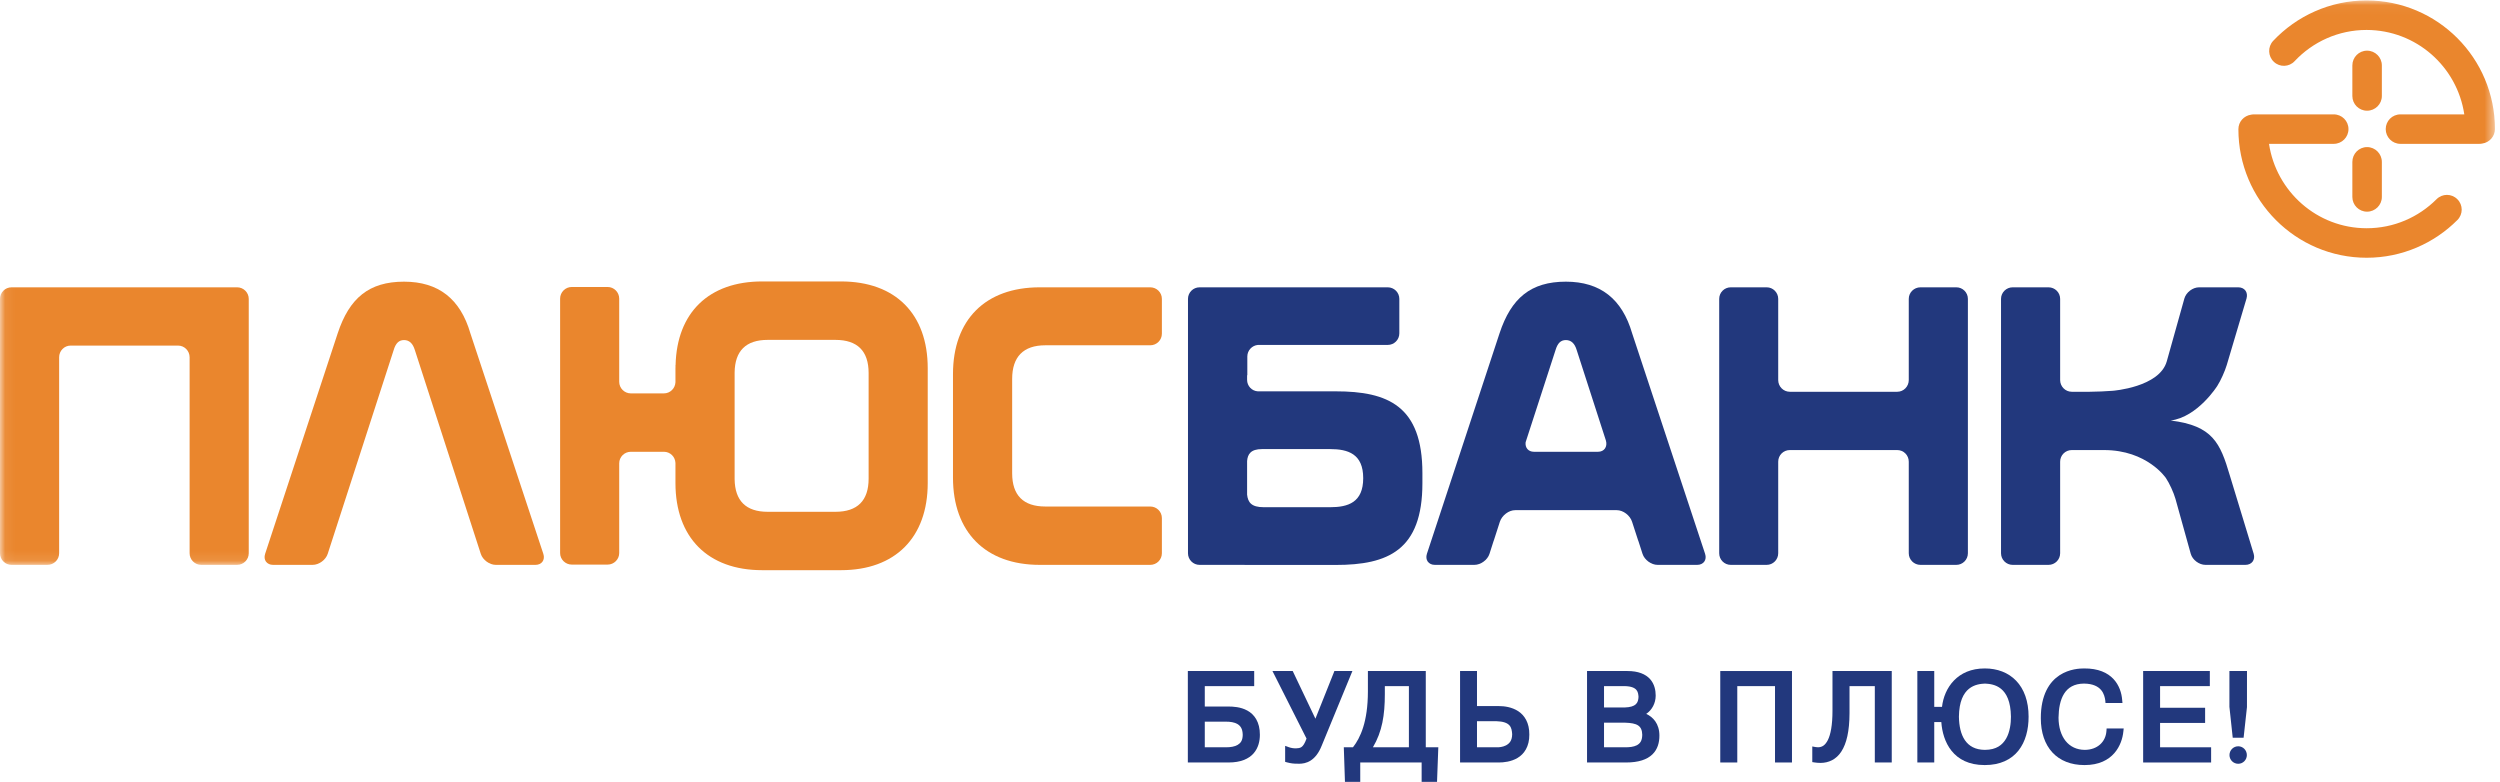 <?xml version="1.0" encoding="UTF-8"?>
<svg width="243px" height="76px" viewBox="0 0 243 76" version="1.1" xmlns="http://www.w3.org/2000/svg" xmlns:xlink="http://www.w3.org/1999/xlink">
    <!-- Generator: Sketch 54.1 (76490) - https://sketchapp.com -->
    <title>плюс банк</title>
    <desc>Created with Sketch.</desc>
    <defs>
        <polygon id="path-1" points="0.062 0.043 242.507 0.043 242.507 54.905 0.062 54.905"></polygon>
    </defs>
    <g id="Page-1" stroke="none" stroke-width="1" fill="none" fill-rule="evenodd">
        <g id="банки" transform="translate(-451, -3918)">
            <g id="плюс-банк" transform="translate(451, 3918)">
                <g id="Group-4">
                    <mask id="mask-2" fill="white">
                        <use xlink:href="#path-1"></use>
                    </mask>
                    <g id="Clip-2"></g>
                    <path d="M228.649,19.148 C228.649,19.929 229.284,20.575 230.078,20.575 C230.871,20.575 231.516,19.929 231.516,19.148 L231.516,15.741 C231.516,14.946 230.871,14.297 230.078,14.297 C229.284,14.297 228.649,14.946 228.649,15.741 L228.649,19.148 Z M230.078,10.761 C230.871,10.761 231.516,10.12 231.516,9.335 L231.516,6.358 C231.516,5.569 230.871,4.924 230.078,4.924 C229.284,4.924 228.649,5.569 228.649,6.358 L228.649,9.335 C228.649,10.12 229.284,10.761 230.078,10.761 Z M230.034,0.043 C226.463,0.043 223.218,1.564 220.946,3.978 C220.41,4.557 220.441,5.466 221.02,6.008 C221.593,6.556 222.503,6.522 223.039,5.943 C224.792,4.077 227.274,2.911 230.034,2.911 C234.862,2.923 238.834,6.476 239.53,11.117 L233.322,11.117 C232.527,11.117 231.892,11.756 231.892,12.547 C231.892,13.338 232.527,13.982 233.322,13.982 L240.984,13.982 C241.09,13.982 241.191,13.974 241.285,13.951 C241.975,13.85 242.507,13.259 242.507,12.542 C242.507,5.641 236.928,0.047 230.034,0.043 Z M236.83,19.366 C235.086,21.108 232.696,22.185 230.034,22.185 C225.22,22.181 221.244,18.617 220.548,13.982 L226.839,13.982 C227.634,13.982 228.272,13.338 228.272,12.547 C228.272,11.756 227.634,11.117 226.839,11.117 L219.088,11.117 C218.981,11.117 218.893,11.13 218.808,11.146 C218.107,11.248 217.572,11.834 217.572,12.556 C217.572,19.457 223.148,25.053 230.034,25.053 L230.043,25.053 C233.481,25.053 236.601,23.646 238.855,21.389 C239.418,20.83 239.418,19.921 238.855,19.366 C238.297,18.801 237.389,18.801 236.83,19.366 L236.83,19.366 Z" id="Fill-1" fill="#EA862D" mask="url(#mask-2)"></path>
                    <path d="M23.055,27.927 C23.666,27.927 24.178,28.432 24.178,29.049 L24.178,53.776 C24.178,54.402 23.666,54.905 23.055,54.905 L19.554,54.905 C18.939,54.905 18.43,54.402 18.43,53.776 L18.43,34.722 C18.43,34.103 17.927,33.591 17.31,33.591 L6.862,33.591 C6.245,33.591 5.748,34.103 5.748,34.722 L5.748,53.776 C5.748,54.402 5.239,54.905 4.619,54.905 L1.119,54.905 C0.497,54.905 0,54.402 0,53.776 L0,29.049 C0,28.432 0.497,27.927 1.119,27.927 L23.055,27.927" id="Fill-3" fill="#EA862D" mask="url(#mask-2)"></path>
                </g>
                <path d="M171.724,27.927 C172.336,27.927 172.842,28.432 172.842,29.049 L172.842,36.944 C172.842,37.565 173.344,38.08 173.97,38.08 L184.414,38.08 C185.034,38.08 185.532,37.565 185.532,36.944 L185.532,29.049 C185.532,28.432 186.042,27.927 186.668,27.927 L190.155,27.927 C190.773,27.927 191.279,28.432 191.279,29.049 L191.279,53.776 C191.279,54.402 190.773,54.905 190.155,54.905 L186.668,54.905 C186.042,54.905 185.532,54.402 185.532,53.776 L185.532,44.876 C185.532,44.25 185.034,43.746 184.414,43.746 L173.97,43.746 C173.344,43.746 172.842,44.25 172.842,44.876 L172.842,53.776 C172.842,54.402 172.336,54.905 171.724,54.905 L168.228,54.905 C167.61,54.905 167.106,54.402 167.106,53.776 L167.106,29.049 C167.106,28.432 167.61,27.927 168.228,27.927 L171.724,27.927" id="Fill-5" fill="#22387D"></path>
                <path d="M199.117,27.927 C199.74,27.927 200.246,28.432 200.246,29.049 L200.246,36.944 C200.246,37.565 200.752,38.08 201.374,38.08 L203.119,38.08 C203.74,38.08 204.75,38.032 205.361,37.984 C205.361,37.984 209.906,37.643 210.612,35.117 L212.323,29.008 C212.496,28.415 213.132,27.927 213.752,27.927 L217.556,27.927 C218.18,27.927 218.528,28.411 218.364,29.005 L216.442,35.476 C216.266,36.065 215.857,36.989 215.52,37.511 C215.52,37.511 213.634,40.522 210.99,40.874 C215.071,41.374 215.807,43.05 216.735,46.203 L219.059,53.833 C219.232,54.419 218.875,54.905 218.257,54.905 L214.373,54.905 C213.752,54.905 213.106,54.419 212.941,53.829 L211.455,48.49 C211.284,47.888 210.872,46.979 210.527,46.466 C210.527,46.466 208.709,43.746 204.512,43.746 L201.374,43.746 C200.752,43.746 200.246,44.25 200.246,44.876 L200.246,53.776 C200.246,54.402 199.74,54.905 199.117,54.905 L195.628,54.905 C195.013,54.905 194.499,54.402 194.499,53.776 L194.499,29.049 C194.499,28.432 195.013,27.927 195.628,27.927 L199.117,27.927" id="Fill-6" fill="#22387D"></path>
                <path d="M84.43,46.526 C84.43,48.662 83.345,49.747 81.202,49.747 L74.62,49.747 C72.507,49.747 71.432,48.675 71.405,46.576 L71.405,36.203 C71.432,34.103 72.507,33.037 74.62,33.037 L81.202,33.037 C83.345,33.037 84.43,34.122 84.43,36.256 L84.43,46.526 Z M81.748,27.356 L74.081,27.356 C68.905,27.356 65.791,30.385 65.667,35.476 L65.659,35.476 L65.659,35.698 C65.659,35.729 65.654,35.756 65.654,35.789 L65.654,37.152 C65.629,37.747 65.143,38.237 64.533,38.237 L61.314,38.237 C60.693,38.237 60.187,37.727 60.187,37.112 L60.187,29.027 C60.187,28.406 59.68,27.895 59.064,27.895 L55.573,27.895 C54.953,27.895 54.443,28.406 54.443,29.027 L54.443,53.759 C54.443,54.368 54.953,54.878 55.573,54.878 L59.064,54.878 C59.68,54.878 60.187,54.368 60.187,53.759 L60.187,45.034 C60.187,44.417 60.693,43.913 61.314,43.913 L64.533,43.913 C65.143,43.913 65.629,44.397 65.654,44.998 L65.654,46.953 C65.654,52.237 68.802,55.421 74.081,55.421 L81.748,55.421 C87.024,55.421 90.175,52.237 90.175,46.953 L90.175,35.789 C90.175,30.505 87.024,27.356 81.748,27.356 L81.748,27.356 Z" id="Fill-7" fill="#EA862D"></path>
                <path d="M52.811,53.833 L45.719,32.393 C44.748,29.049 42.614,27.378 39.271,27.378 C35.857,27.378 33.958,28.979 32.826,32.393 L25.771,53.833 C25.577,54.423 25.926,54.905 26.544,54.905 L30.384,54.905 C31.006,54.905 31.662,54.423 31.854,53.833 L38.265,34.027 C38.459,33.37 38.769,33.054 39.271,33.054 C39.775,33.054 40.124,33.37 40.324,34.027 L46.732,53.833 C46.921,54.423 47.58,54.905 48.194,54.905 L52.047,54.905 C52.659,54.905 53.007,54.423 52.811,53.833" id="Fill-8" fill="#EA862D"></path>
                <path d="M101.602,33.562 L111.802,33.562 C112.43,33.562 112.935,33.054 112.935,32.437 L112.935,29.049 C112.935,28.432 112.43,27.927 111.802,27.927 L101.059,27.927 C95.783,27.927 92.63,31.076 92.63,36.361 L92.63,46.43 C92.63,51.71 95.783,54.905 101.059,54.905 L111.802,54.905 C112.43,54.905 112.935,54.402 112.935,53.776 L112.935,50.356 C112.935,49.735 112.43,49.233 111.802,49.233 L101.602,49.233 C99.466,49.233 98.382,48.139 98.382,46.003 L98.382,36.828 C98.382,34.689 99.466,33.562 101.602,33.562" id="Fill-9" fill="#EA862D"></path>
                <path d="M155.329,43.913 L149.102,43.913 C148.551,43.913 148.226,43.517 148.29,42.987 L151.198,34.027 C151.395,33.37 151.692,33.054 152.203,33.054 C152.704,33.054 153.06,33.37 153.255,34.027 L156.095,42.823 C156.267,43.425 155.932,43.913 155.329,43.913 Z M165.735,53.833 L158.642,32.393 C157.669,29.049 155.537,27.378 152.203,27.378 C148.785,27.378 146.887,28.979 145.757,32.393 L138.695,53.833 C138.506,54.423 138.852,54.905 139.468,54.905 L143.308,54.905 C143.929,54.905 144.593,54.423 144.778,53.833 L145.19,52.546 L145.196,52.546 L145.786,50.715 C145.994,50.091 146.654,49.588 147.275,49.588 L157.151,49.588 C157.771,49.588 158.439,50.091 158.637,50.715 L159.232,52.546 L159.239,52.546 L159.653,53.833 C159.844,54.423 160.504,54.905 161.119,54.905 L164.968,54.905 C165.581,54.905 165.932,54.423 165.735,53.833 L165.735,53.833 Z" id="Fill-10" fill="#22387D"></path>
                <path d="M129.286,49.301 L122.836,49.301 C121.626,49.301 121.302,48.824 121.218,48.08 L121.218,44.811 C121.273,44.153 121.565,43.651 122.669,43.651 L129.286,43.651 C131.036,43.651 132.504,44.122 132.504,46.475 C132.504,48.838 131.036,49.301 129.286,49.301 Z M129.833,38.038 L122.256,38.038 C121.672,38.002 121.218,37.511 121.218,36.926 L121.218,36.475 L121.24,36.475 L121.24,34.649 C121.24,34.058 121.704,33.576 122.269,33.527 L134.888,33.527 C135.511,33.527 136.015,33.024 136.015,32.403 L136.015,29.049 C136.015,28.432 135.511,27.927 134.888,27.927 L116.598,27.927 C115.978,27.927 115.472,28.432 115.472,29.049 L115.472,53.776 C115.472,54.402 115.978,54.905 116.598,54.905 L120.895,54.905 C120.958,54.905 121.029,54.913 121.095,54.913 L129.833,54.913 C134.916,54.913 138.258,53.487 138.258,46.97 L138.258,45.989 C138.258,39.46 134.916,38.038 129.833,38.038 L129.833,38.038 Z" id="Fill-11" fill="#22387D"></path>
                <path d="M117.105,70.146 L119.172,70.146 C119.565,70.143 119.994,70.202 120.288,70.381 C120.581,70.565 120.783,70.836 120.793,71.434 C120.783,71.974 120.597,72.22 120.311,72.396 C120.02,72.573 119.594,72.64 119.172,72.636 L117.105,72.636 L117.105,70.146 Z M121.241,69.067 C120.577,68.702 119.836,68.677 119.405,68.674 L117.105,68.674 L117.105,66.689 L121.908,66.691 L121.908,65.221 L115.458,65.221 L115.458,74.113 L119.425,74.113 C120.595,74.113 121.38,73.762 121.847,73.23 C122.318,72.693 122.46,72.017 122.46,71.425 C122.469,70.174 121.91,69.426 121.241,69.067 L121.241,69.067 Z" id="Fill-12" fill="#22387D"></path>
                <path d="M129.703,65.221 L129.639,65.39 L127.858,69.857 L125.65,65.221 L123.681,65.221 L126.995,71.79 C126.649,72.749 126.374,72.707 125.965,72.741 C125.717,72.74 125.511,72.709 125.269,72.625 L124.916,72.499 L124.916,74.052 L125.11,74.105 C125.474,74.201 125.744,74.234 126.112,74.231 C126.161,74.234 126.212,74.236 126.264,74.236 C126.928,74.236 127.869,74.006 128.479,72.457 L131.455,65.221 L129.703,65.221" id="Fill-13" fill="#22387D"></path>
                <path d="M136.945,66.691 L136.945,72.636 L133.447,72.636 C134.351,71.111 134.606,69.501 134.606,67.47 L134.606,66.691 L136.945,66.691 Z M138.586,72.636 L138.586,65.221 L132.96,65.221 L132.96,67.208 C132.957,70.174 132.224,71.72 131.508,72.636 L130.618,72.636 L130.73,76 L132.216,76 L132.216,74.113 L138.183,74.113 L138.183,76 L139.679,76 L139.804,72.636 L138.586,72.636 L138.586,72.636 Z" id="Fill-14" fill="#22387D"></path>
                <path d="M146.983,71.364 C146.976,72.014 146.701,72.276 146.38,72.452 C146.055,72.62 145.672,72.639 145.566,72.636 L143.564,72.636 L143.564,70.098 L145.423,70.098 C146.839,70.141 146.937,70.718 146.983,71.364 Z M147.566,69.124 C146.944,68.724 146.226,68.631 145.69,68.631 L143.564,68.631 L143.564,65.224 L141.918,65.224 L141.918,74.114 L145.69,74.114 C146.154,74.111 146.872,74.048 147.505,73.671 C148.142,73.296 148.662,72.565 148.65,71.4 C148.662,70.261 148.182,69.522 147.566,69.124 L147.566,69.124 Z" id="Fill-15" fill="#22387D"></path>
                <path d="M155.911,70.245 L157.971,70.245 C159.113,70.283 159.607,70.522 159.627,71.423 C159.617,72.032 159.405,72.267 159.105,72.437 C158.79,72.602 158.348,72.64 157.971,72.636 L155.911,72.636 L155.911,70.245 Z M157.902,68.768 L155.911,68.768 L155.911,66.691 L157.939,66.691 C159.21,66.725 159.227,67.315 159.264,67.733 C159.237,68.315 159.042,68.732 157.902,68.768 Z M160.013,69.389 C160.57,69.017 160.933,68.356 160.933,67.609 C160.933,67.083 160.811,66.482 160.385,66.005 C159.953,65.529 159.245,65.221 158.184,65.224 L154.26,65.224 L154.26,74.114 L158.055,74.114 C159.277,74.114 160.098,73.825 160.614,73.326 C161.128,72.829 161.294,72.161 161.294,71.515 C161.3,70.32 160.652,69.685 160.013,69.389 L160.013,69.389 Z" id="Fill-16" fill="#22387D"></path>
                <polyline id="Fill-17" fill="#22387D" points="167.21 65.224 167.21 74.113 168.864 74.113 168.864 66.691 172.531 66.691 172.531 74.113 174.18 74.113 174.18 65.224 167.21 65.224"></polyline>
                <path d="M178.117,65.221 L178.117,69.081 C178.119,70.492 177.934,71.412 177.662,71.945 C177.384,72.478 177.085,72.627 176.709,72.636 C176.629,72.636 176.546,72.629 176.464,72.613 L176.154,72.555 L176.154,74.076 L176.375,74.11 C176.561,74.138 176.747,74.155 176.933,74.155 L176.957,74.155 C177.732,74.155 178.48,73.826 178.98,73.047 C179.487,72.267 179.768,71.074 179.773,69.318 L179.773,66.691 L182.232,66.691 L182.232,74.114 L183.878,74.114 L183.878,65.221 L178.117,65.221" id="Fill-18" fill="#22387D"></path>
                <path d="M195.463,69.666 C195.466,70.309 195.364,71.143 195.001,71.781 C194.633,72.416 194.052,72.879 192.937,72.887 C191.074,72.879 190.435,71.444 190.407,69.666 C190.438,66.688 192.13,66.482 192.937,66.445 C193.78,66.484 195.43,66.696 195.463,69.666 Z M195.973,66.172 C195.207,65.371 194.131,64.971 192.926,64.973 C190.26,64.964 188.972,66.865 188.762,68.71 L188.009,68.71 L188.009,65.224 L186.366,65.224 L186.366,74.114 L188.009,74.114 L188.009,70.185 L188.696,70.185 C188.827,72.079 189.826,74.364 192.903,74.364 L192.926,74.364 C194.405,74.368 195.498,73.832 196.19,72.963 C196.882,72.093 197.179,70.925 197.179,69.666 C197.181,68.155 196.741,66.972 195.973,66.172 L195.973,66.172 Z" id="Fill-19" fill="#22387D"></path>
                <path d="M204.763,70.808 L204.746,71.056 C204.673,72.118 203.861,72.879 202.648,72.887 C201.052,72.881 200.105,71.622 200.089,69.768 C200.113,67.967 200.674,66.451 202.565,66.445 C204.32,66.462 204.558,67.549 204.634,68.092 L204.654,68.331 L206.304,68.331 L206.276,68.041 C206.178,66.711 205.344,64.946 202.565,64.973 C202.19,64.974 201.153,65.004 200.187,65.635 C199.216,66.268 198.361,67.528 198.368,69.812 C198.366,71.196 198.756,72.342 199.492,73.139 C200.231,73.937 201.303,74.365 202.602,74.364 L202.632,74.364 C205.423,74.364 206.268,72.367 206.39,71.104 L206.423,70.808 L204.763,70.808" id="Fill-20" fill="#22387D"></path>
                <polyline id="Fill-21" fill="#22387D" points="209.959 72.636 209.959 70.269 214.337 70.269 214.337 68.794 209.96 68.794 209.96 66.691 214.796 66.691 214.796 65.221 208.314 65.221 208.314 74.114 214.921 74.114 214.921 72.636 209.959 72.636"></polyline>
                <polyline id="Fill-22" fill="#22387D" points="216.699 65.224 216.699 68.702 217.021 71.71 218.078 71.71 218.405 68.732 218.408 65.224 216.699 65.224"></polyline>
                <path d="M218.394,73.393 C218.394,72.923 218.022,72.538 217.556,72.538 C217.083,72.538 216.705,72.923 216.705,73.393 C216.705,73.859 217.083,74.239 217.556,74.239 C218.022,74.239 218.394,73.859 218.394,73.393" id="Fill-23" fill="#22387D"></path>
            </g>
        </g>
    </g>
</svg>
